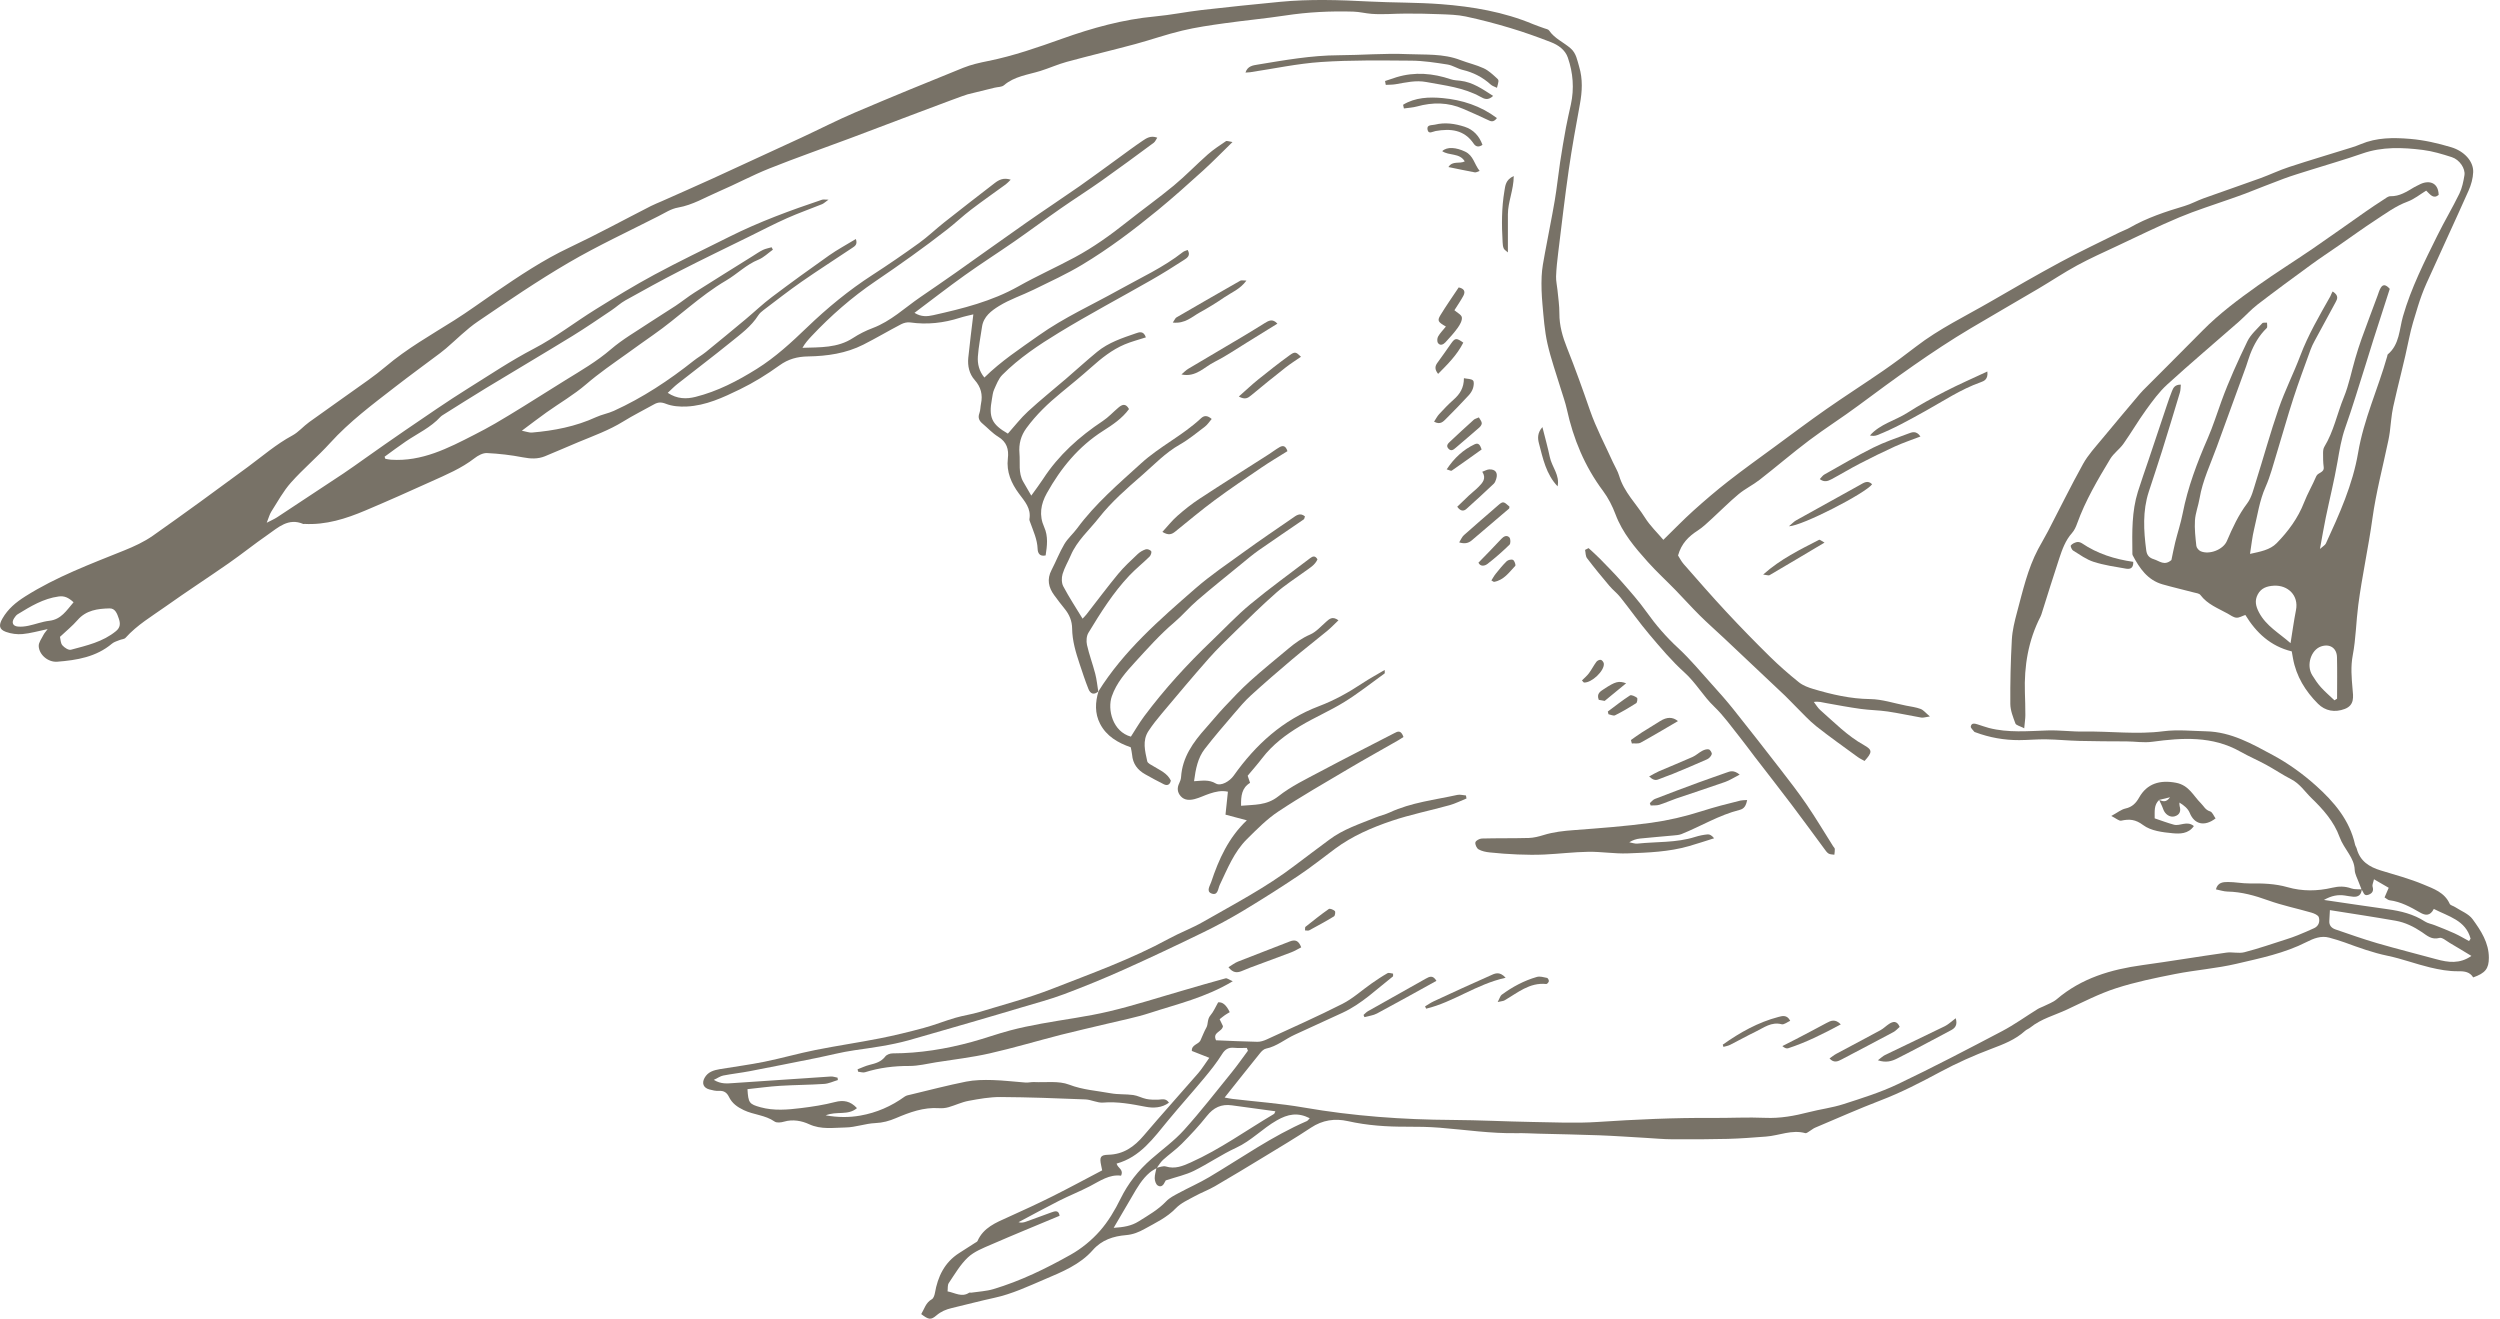<svg width="182" height="96" viewBox="0 0 182 96" fill="none" xmlns="http://www.w3.org/2000/svg">
<g clip-path="url(#clip0_10531_14567)">
<path d="M83.423 24.559C82.861 24.742 82.354 24.871 81.879 25.071C80.957 25.46 80.185 26.079 79.442 26.742C78.723 27.383 77.978 27.993 77.233 28.603C76.302 29.365 75.439 30.189 74.725 31.164C74.319 31.717 74.158 32.32 74.217 33.003C74.278 33.696 74.117 34.416 74.49 35.068C74.665 35.376 74.845 35.681 75.077 36.081C75.415 35.606 75.692 35.248 75.937 34.869C77.067 33.129 78.573 31.785 80.288 30.645C80.698 30.373 81.037 29.998 81.415 29.678C81.679 29.454 81.945 29.328 82.192 29.779C81.693 30.465 80.996 30.927 80.305 31.367C78.516 32.505 77.23 34.079 76.21 35.904C75.766 36.7 75.629 37.51 76.017 38.373C76.318 39.043 76.23 39.734 76.122 40.435C75.676 40.535 75.549 40.245 75.539 39.963C75.515 39.264 75.22 38.653 74.995 38.017C74.969 37.944 74.93 37.86 74.942 37.789C75.076 37.006 74.597 36.499 74.177 35.931C73.626 35.187 73.256 34.35 73.372 33.378C73.452 32.709 73.295 32.173 72.664 31.791C72.246 31.536 71.905 31.155 71.525 30.837C71.28 30.632 71.178 30.409 71.3 30.08C71.38 29.865 71.369 29.619 71.417 29.389C71.553 28.735 71.414 28.178 70.957 27.664C70.56 27.217 70.433 26.639 70.491 26.048C70.594 25.014 70.729 23.984 70.859 22.885C70.568 22.959 70.22 23.027 69.884 23.135C68.698 23.515 67.494 23.65 66.254 23.473C66.046 23.443 65.794 23.505 65.604 23.604C64.68 24.086 63.783 24.618 62.854 25.089C61.594 25.727 60.22 25.925 58.832 25.948C58.046 25.961 57.389 26.135 56.736 26.607C55.833 27.259 54.873 27.854 53.873 28.34C52.646 28.936 51.39 29.528 49.991 29.595C49.486 29.619 48.939 29.577 48.478 29.396C48.13 29.26 47.899 29.276 47.614 29.436C46.864 29.854 46.092 30.238 45.363 30.69C44.338 31.322 43.216 31.727 42.113 32.183C41.297 32.521 40.491 32.883 39.673 33.215C39.152 33.428 38.625 33.402 38.066 33.294C37.206 33.127 36.326 33.026 35.45 32.983C35.152 32.969 34.798 33.162 34.546 33.358C33.587 34.102 32.481 34.561 31.394 35.053C29.803 35.775 28.206 36.485 26.597 37.165C25.182 37.763 23.729 38.227 22.159 38.141C22.133 38.139 22.102 38.155 22.081 38.147C20.993 37.678 20.254 38.4 19.482 38.936C18.521 39.601 17.609 40.335 16.651 41.003C15.135 42.061 13.584 43.067 12.078 44.138C11.065 44.858 9.981 45.494 9.136 46.436C9.047 46.534 8.854 46.535 8.714 46.593C8.524 46.672 8.308 46.727 8.156 46.855C7 47.83 5.597 48.061 4.165 48.173C3.509 48.224 2.848 47.673 2.819 47.039C2.806 46.767 3.038 46.479 3.172 46.206C3.227 46.096 3.317 46.004 3.469 45.799C2.778 45.942 2.214 46.109 1.64 46.16C1.243 46.196 0.808 46.138 0.433 46.002C-0.075 45.818 -0.103 45.516 0.178 45.027C0.58 44.327 1.157 43.848 1.836 43.419C4.099 41.988 6.587 41.062 9.049 40.069C9.77 39.778 10.495 39.445 11.127 39.001C13.454 37.363 15.753 35.684 18.043 33.993C19.108 33.207 20.108 32.338 21.285 31.703C21.736 31.459 22.084 31.035 22.507 30.731C23.925 29.709 25.358 28.708 26.779 27.69C27.223 27.371 27.661 27.04 28.078 26.686C29.619 25.379 31.371 24.389 33.071 23.318C34.085 22.68 35.051 21.966 36.042 21.29C37.787 20.099 39.536 18.924 41.461 18.016C43.465 17.07 45.413 16.007 47.388 14.999C47.643 14.869 47.912 14.767 48.175 14.65C49.413 14.098 50.654 13.556 51.887 12.993C54.045 12.007 56.2 11.012 58.353 10.014C59.656 9.409 60.935 8.749 62.255 8.187C64.867 7.073 67.495 5.996 70.128 4.934C70.704 4.702 71.326 4.564 71.938 4.441C73.788 4.068 75.56 3.447 77.33 2.816C79.524 2.034 81.753 1.412 84.087 1.197C85.228 1.092 86.356 0.859 87.496 0.728C89.389 0.51 91.285 0.317 93.181 0.134C95.343 -0.075 97.506 -0.005 99.672 0.109C101.418 0.201 103.171 0.17 104.913 0.304C107.208 0.481 109.473 0.864 111.619 1.764C111.882 1.875 112.156 1.959 112.424 2.06C112.546 2.106 112.714 2.129 112.775 2.22C113.176 2.815 113.844 3.078 114.355 3.533C114.755 3.888 114.825 4.398 114.965 4.864C115.232 5.759 115.185 6.665 115.018 7.578C114.726 9.167 114.436 10.756 114.206 12.354C113.917 14.366 113.685 16.387 113.436 18.405C113.366 18.975 113.303 19.547 113.282 20.119C113.27 20.449 113.353 20.781 113.384 21.113C113.438 21.681 113.528 22.25 113.523 22.819C113.517 23.701 113.762 24.534 114.077 25.321C114.676 26.822 115.219 28.338 115.747 29.865C116.197 31.164 116.853 32.391 117.421 33.65C117.57 33.979 117.772 34.292 117.873 34.635C118.224 35.825 119.121 36.674 119.754 37.686C120.126 38.279 120.65 38.776 121.092 39.3C121.854 38.557 122.538 37.846 123.269 37.187C124.1 36.439 124.951 35.711 125.832 35.023C126.939 34.159 128.083 33.342 129.214 32.511C130.456 31.599 131.687 30.673 132.949 29.791C134.316 28.836 135.722 27.937 137.095 26.99C137.909 26.428 138.704 25.835 139.488 25.231C141.172 23.932 143.086 23.017 144.913 21.958C146.605 20.977 148.299 19.998 150.02 19.07C151.416 18.317 152.852 17.64 154.273 16.933C154.529 16.805 154.805 16.713 155.053 16.571C156.307 15.852 157.665 15.404 159.041 14.994C159.513 14.853 159.951 14.607 160.416 14.439C161.787 13.946 163.166 13.477 164.536 12.98C165.247 12.722 165.933 12.391 166.65 12.156C168.159 11.662 169.683 11.21 171.199 10.737C171.423 10.668 171.644 10.587 171.861 10.496C173.027 10.005 174.236 10.008 175.471 10.112C176.494 10.199 177.478 10.427 178.453 10.72C179.387 11.002 180.076 11.736 180.048 12.528C180.032 12.982 179.899 13.458 179.713 13.876C178.708 16.135 177.661 18.376 176.647 20.631C176.402 21.175 176.198 21.741 176.021 22.311C175.781 23.081 175.539 23.856 175.379 24.645C175.042 26.315 174.588 27.957 174.224 29.62C174.092 30.224 174.059 30.85 173.976 31.464C173.948 31.669 173.912 31.872 173.87 32.074C173.477 33.962 172.977 35.835 172.713 37.742C172.422 39.854 171.958 41.934 171.682 44.045C171.523 45.259 171.51 46.495 171.282 47.693C171.122 48.533 171.194 49.33 171.266 50.153C171.315 50.708 171.427 51.332 170.702 51.61C169.972 51.889 169.275 51.759 168.75 51.234C167.834 50.32 167.164 49.236 166.93 47.93C166.898 47.751 166.866 47.573 166.839 47.421C165.296 47.045 164.254 46.065 163.461 44.769C163.215 44.85 163.001 44.988 162.802 44.968C162.586 44.946 162.381 44.785 162.178 44.672C161.475 44.282 160.702 43.998 160.19 43.315C160.103 43.198 159.876 43.175 159.708 43.131C158.952 42.931 158.189 42.756 157.437 42.542C156.339 42.229 155.757 41.367 155.262 40.428C155.229 40.366 155.238 40.28 155.237 40.204C155.219 38.721 155.189 37.234 155.639 35.796C155.88 35.026 156.152 34.266 156.409 33.502C156.856 32.17 157.3 30.837 157.748 29.505C157.864 29.16 157.982 28.816 158.117 28.478C158.213 28.238 158.327 27.997 158.763 28C158.742 28.203 158.751 28.395 158.699 28.568C158.272 29.992 157.841 31.413 157.397 32.831C157.086 33.825 156.751 34.811 156.43 35.801C155.974 37.203 156.058 38.627 156.246 40.059C156.293 40.418 156.454 40.606 156.803 40.714C157.204 40.836 157.565 41.217 158.079 40.77C158.161 40.386 158.246 39.927 158.357 39.474C158.53 38.776 158.76 38.09 158.897 37.386C159.268 35.479 159.953 33.673 160.723 31.908C161.11 31.019 161.393 30.107 161.722 29.205C162.262 27.72 162.921 26.274 163.608 24.85C163.848 24.351 164.311 23.956 164.693 23.532C164.751 23.467 164.919 23.5 165.038 23.488C165.034 23.623 165.087 23.817 165.017 23.884C164.458 24.422 164.091 25.076 163.813 25.786C163.7 26.074 163.624 26.375 163.518 26.666C162.807 28.624 162.091 30.579 161.38 32.536C160.932 33.774 160.351 34.967 160.129 36.282C160.039 36.818 159.829 37.342 159.793 37.879C159.753 38.494 159.827 39.119 159.893 39.736C159.908 39.88 160.066 40.068 160.205 40.129C160.841 40.408 161.848 40.012 162.116 39.388C162.528 38.429 162.956 37.492 163.597 36.644C163.922 36.212 164.054 35.622 164.223 35.089C164.788 33.302 165.282 31.492 165.895 29.722C166.346 28.42 166.976 27.18 167.464 25.888C168.039 24.368 168.855 22.977 169.648 21.572C169.713 21.456 169.743 21.32 169.821 21.219C170.29 21.524 170.153 21.774 170.032 22C169.527 22.943 169.011 23.878 168.503 24.82C168.392 25.026 168.287 25.237 168.208 25.457C167.784 26.632 167.345 27.802 166.96 28.989C166.528 30.32 166.154 31.67 165.743 33.008C165.49 33.83 165.278 34.674 164.931 35.455C164.49 36.446 164.348 37.503 164.097 38.535C163.963 39.082 163.91 39.649 163.801 40.324C164.543 40.158 165.253 40.043 165.747 39.537C166.584 38.679 167.294 37.72 167.737 36.578C167.991 35.926 168.35 35.316 168.624 34.67C168.746 34.384 169.224 34.423 169.164 33.992C169.119 33.66 169.118 33.32 169.119 32.983C169.119 32.831 169.134 32.656 169.209 32.532C169.893 31.412 170.141 30.119 170.631 28.922C171.002 28.016 171.188 27.035 171.465 26.09C171.605 25.616 171.751 25.143 171.918 24.678C172.299 23.625 172.694 22.577 173.085 21.527C173.157 21.332 173.213 21.124 173.32 20.948C173.483 20.681 173.69 20.708 173.975 21.029C173.589 22.227 173.182 23.483 172.779 24.742C172.582 25.36 172.397 25.985 172.2 26.604C171.718 28.114 171.267 29.635 170.737 31.129C170.446 31.949 170.315 32.784 170.167 33.632C169.931 34.99 169.596 36.33 169.316 37.681C169.169 38.389 169.051 39.103 168.893 39.963C169.116 39.762 169.269 39.687 169.324 39.566C170.305 37.435 171.278 35.28 171.67 32.962C172.083 30.52 173.124 28.294 173.788 25.943C173.803 25.893 173.801 25.824 173.834 25.796C174.694 25.073 174.665 23.971 174.936 23.029C175.533 20.955 176.497 19.054 177.444 17.139C177.951 16.113 178.541 15.127 179.042 14.098C179.241 13.688 179.337 13.214 179.411 12.758C179.491 12.27 179.054 11.622 178.495 11.442C177.804 11.22 177.097 11.005 176.381 10.915C174.904 10.73 173.428 10.67 171.977 11.177C170.702 11.623 169.401 11.992 168.113 12.4C167.497 12.595 166.876 12.779 166.271 13.003C165.332 13.349 164.405 13.728 163.471 14.088C163.107 14.227 162.737 14.351 162.37 14.483C161.128 14.925 159.864 15.315 158.65 15.825C157.121 16.466 155.632 17.201 154.13 17.905C153.151 18.364 152.161 18.806 151.212 19.322C150.251 19.844 149.339 20.456 148.396 21.013C146.756 21.981 145.105 22.928 143.468 23.901C140.615 25.597 137.942 27.556 135.28 29.531C134.109 30.401 132.871 31.181 131.705 32.059C130.479 32.983 129.313 33.986 128.101 34.929C127.614 35.309 127.042 35.583 126.568 35.977C125.889 36.541 125.269 37.176 124.616 37.77C124.287 38.069 123.965 38.386 123.594 38.624C122.936 39.048 122.408 39.559 122.162 40.437C122.265 40.598 122.389 40.857 122.572 41.065C123.602 42.239 124.627 43.417 125.691 44.559C126.72 45.665 127.776 46.747 128.853 47.806C129.521 48.463 130.23 49.083 130.96 49.669C131.255 49.905 131.647 50.051 132.016 50.161C133.363 50.561 134.716 50.875 136.146 50.893C137.018 50.904 137.887 51.198 138.756 51.369C139.114 51.44 139.483 51.484 139.82 51.611C140.028 51.688 140.186 51.898 140.496 52.158C140.157 52.206 140.008 52.264 139.874 52.241C139.054 52.1 138.24 51.917 137.418 51.796C136.776 51.701 136.12 51.7 135.476 51.611C134.627 51.494 133.783 51.337 132.939 51.184C132.665 51.135 132.398 51.047 132.047 51.102C132.202 51.3 132.33 51.529 132.516 51.693C133.533 52.587 134.481 53.565 135.683 54.236C136.323 54.594 136.317 54.757 135.74 55.398C135.581 55.307 135.397 55.225 135.238 55.108C134.228 54.37 133.205 53.648 132.225 52.872C131.702 52.458 131.253 51.95 130.775 51.481C130.496 51.208 130.233 50.916 129.95 50.647C128.474 49.249 126.994 47.855 125.514 46.461C124.927 45.909 124.319 45.377 123.747 44.809C123.141 44.207 122.571 43.569 121.975 42.956C121.309 42.271 120.601 41.624 119.964 40.913C119.028 39.867 118.117 38.8 117.61 37.447C117.385 36.845 117.081 36.249 116.698 35.735C115.364 33.95 114.539 31.954 114.066 29.792C113.955 29.286 113.773 28.796 113.623 28.298C113.293 27.202 112.902 26.121 112.653 25.008C112.443 24.072 112.377 23.101 112.29 22.142C112.23 21.467 112.202 20.784 112.232 20.109C112.256 19.543 112.37 18.979 112.472 18.419C112.703 17.143 112.969 15.873 113.186 14.596C113.343 13.673 113.436 12.74 113.576 11.813C113.704 10.964 113.849 10.117 114.004 9.272C114.107 8.709 114.243 8.153 114.362 7.594C114.61 6.441 114.521 5.302 114.14 4.197C113.942 3.622 113.443 3.278 112.904 3.068C111.933 2.691 110.95 2.34 109.952 2.04C108.881 1.718 107.796 1.433 106.703 1.2C106.099 1.071 105.467 1.06 104.846 1.034C104.012 0.998 103.177 0.989 102.342 0.989C101.515 0.989 100.683 1.07 99.86 1.009C99.417 0.977 98.982 0.86 98.519 0.846C96.856 0.796 95.209 0.879 93.563 1.129C92.095 1.351 90.614 1.487 89.144 1.694C88.113 1.838 87.078 1.987 86.067 2.228C84.913 2.502 83.789 2.901 82.643 3.21C80.985 3.655 79.315 4.053 77.659 4.503C77.007 4.681 76.384 4.964 75.739 5.165C74.828 5.448 73.855 5.549 73.084 6.209C72.925 6.344 72.637 6.328 72.41 6.384C71.752 6.545 71.094 6.702 70.437 6.869C70.038 6.971 63.869 9.324 61.943 10.046C59.967 10.787 57.973 11.481 56.014 12.263C54.757 12.764 53.561 13.413 52.316 13.946C51.343 14.363 50.432 14.925 49.355 15.112C48.857 15.198 48.393 15.504 47.929 15.74C45.747 16.853 43.517 17.885 41.404 19.119C39.137 20.442 36.963 21.928 34.789 23.404C33.956 23.97 33.238 24.708 32.467 25.366C32.328 25.484 32.186 25.6 32.039 25.709C30.939 26.535 29.825 27.345 28.738 28.189C27.101 29.458 25.441 30.697 24.036 32.245C23.128 33.245 22.082 34.122 21.183 35.13C20.622 35.759 20.211 36.525 19.753 37.242C19.624 37.443 19.565 37.69 19.418 38.055C19.763 37.876 19.977 37.787 20.166 37.663C21.779 36.604 23.39 35.541 24.996 34.472C25.517 34.126 26.021 33.757 26.533 33.398C27.514 32.711 28.488 32.012 29.48 31.339C31.013 30.298 32.534 29.236 34.106 28.256C35.676 27.277 37.211 26.245 38.862 25.385C40.428 24.569 41.842 23.465 43.349 22.529C44.763 21.651 46.184 20.78 47.649 19.991C49.439 19.026 51.276 18.148 53.094 17.237C55.268 16.147 57.544 15.313 59.843 14.54C59.932 14.51 60.039 14.536 60.316 14.536C60.066 14.714 59.965 14.817 59.843 14.866C58.997 15.208 58.133 15.51 57.3 15.881C56.372 16.294 55.469 16.765 54.558 17.214C52.874 18.043 51.182 18.857 49.513 19.712C48.17 20.399 46.85 21.129 45.533 21.863C45.171 22.064 44.862 22.359 44.516 22.59C43.57 23.223 42.632 23.872 41.663 24.466C39.575 25.746 37.467 26.99 35.374 28.259C34.327 28.894 33.295 29.554 32.257 30.203C32.191 30.245 32.121 30.287 32.069 30.344C31.357 31.122 30.401 31.556 29.547 32.134C29.02 32.491 28.513 32.876 27.997 33.249C28.015 33.3 28.034 33.35 28.052 33.401C28.189 33.423 28.324 33.458 28.462 33.467C30.712 33.617 32.622 32.63 34.533 31.649C35.044 31.388 35.552 31.119 36.047 30.831C36.745 30.425 37.434 30.003 38.121 29.578C39.14 28.947 40.15 28.301 41.171 27.671C42.301 26.973 43.446 26.313 44.467 25.434C45.33 24.692 46.338 24.117 47.291 23.48C47.913 23.064 48.557 22.68 49.181 22.265C49.65 21.953 50.09 21.596 50.566 21.294C51.972 20.399 53.39 19.522 54.804 18.638C55.048 18.486 55.285 18.318 55.542 18.194C55.737 18.1 55.962 18.064 56.173 18.001C56.204 18.06 56.235 18.119 56.266 18.177C55.917 18.425 55.6 18.748 55.214 18.904C54.328 19.262 53.669 19.947 52.865 20.419C50.948 21.543 49.369 23.12 47.555 24.382C46.913 24.828 46.281 25.289 45.645 25.743C44.633 26.466 43.611 27.166 42.662 27.983C41.776 28.744 40.748 29.339 39.791 30.019C39.224 30.422 38.672 30.848 37.99 31.356C38.335 31.422 38.532 31.506 38.719 31.491C40.333 31.353 41.906 31.053 43.392 30.369C43.807 30.177 44.273 30.1 44.689 29.91C46.79 28.954 48.699 27.691 50.503 26.259C50.788 26.032 51.111 25.851 51.393 25.621C52.363 24.834 53.325 24.039 54.284 23.239C54.923 22.706 55.526 22.127 56.189 21.628C57.56 20.595 58.95 19.586 60.354 18.597C60.962 18.169 61.623 17.817 62.306 17.401C62.451 17.808 62.223 17.927 62.042 18.048C60.81 18.873 59.56 19.673 58.342 20.519C57.404 21.172 56.504 21.88 55.591 22.57C55.447 22.679 55.299 22.804 55.203 22.955C54.69 23.768 53.921 24.322 53.197 24.91C51.922 25.944 50.611 26.933 49.322 27.949C49.085 28.135 48.875 28.356 48.611 28.599C49.297 29.052 49.966 29.06 50.629 28.894C52.239 28.489 53.691 27.734 55.094 26.856C56.454 26.004 57.615 24.929 58.763 23.826C60.23 22.415 61.796 21.128 63.509 20.02C64.664 19.273 65.799 18.493 66.914 17.688C67.544 17.235 68.107 16.689 68.717 16.207C69.941 15.239 71.174 14.283 72.41 13.331C72.719 13.093 73.058 12.911 73.58 13.081C73.419 13.235 73.33 13.34 73.222 13.419C72.383 14.033 71.528 14.626 70.703 15.257C70.104 15.713 69.556 16.235 68.962 16.699C67.258 18.03 65.496 19.278 63.705 20.493C62.02 21.637 60.486 22.98 59.085 24.466C58.845 24.721 58.611 24.982 58.418 25.321C59.7 25.277 60.967 25.345 62.096 24.608C62.543 24.316 63.032 24.07 63.532 23.883C64.853 23.385 65.859 22.416 66.992 21.637C67.852 21.047 68.712 20.46 69.564 19.859C71.285 18.644 72.996 17.413 74.722 16.205C76.003 15.309 77.31 14.447 78.593 13.553C79.512 12.911 80.41 12.241 81.319 11.584C81.933 11.139 82.538 10.683 83.166 10.259C83.458 10.062 83.773 9.841 84.249 10.024C84.149 10.172 84.097 10.316 83.994 10.392C82.736 11.319 81.482 12.249 80.206 13.15C79.228 13.842 78.214 14.483 77.231 15.168C76.097 15.957 74.988 16.783 73.854 17.572C72.655 18.405 71.422 19.19 70.234 20.039C69.014 20.91 67.83 21.833 66.574 22.775C67.076 23.087 67.518 23.039 67.94 22.945C70.08 22.465 72.199 21.94 74.14 20.847C75.478 20.092 76.887 19.464 78.24 18.735C79.597 18.006 80.847 17.11 82.054 16.15C83.176 15.257 84.347 14.425 85.45 13.511C86.311 12.798 87.088 11.984 87.927 11.244C88.334 10.886 88.794 10.584 89.246 10.279C89.316 10.231 89.468 10.303 89.725 10.341C88.95 11.096 88.287 11.781 87.583 12.419C86.504 13.396 85.418 14.37 84.294 15.294C82.543 16.732 80.732 18.1 78.79 19.267C77.657 19.949 76.445 20.502 75.255 21.086C74.417 21.498 73.51 21.792 72.722 22.281C72.183 22.616 71.6 23.039 71.492 23.785C71.387 24.505 71.243 25.221 71.19 25.944C71.15 26.49 71.283 27.027 71.663 27.485C72.878 26.288 74.267 25.381 75.622 24.419C77.464 23.112 79.514 22.193 81.469 21.099C83.04 20.221 84.687 19.473 86.115 18.351C86.207 18.278 86.335 18.252 86.462 18.198C86.706 18.606 86.409 18.785 86.198 18.922C85.415 19.431 84.621 19.926 83.81 20.389C81.572 21.669 79.29 22.876 77.09 24.218C75.629 25.109 74.188 26.066 72.969 27.291C72.69 27.57 72.54 27.989 72.37 28.363C72.275 28.571 72.256 28.817 72.213 29.047C71.961 30.398 72.202 30.894 73.374 31.568C73.868 31.017 74.309 30.437 74.838 29.952C75.74 29.121 76.699 28.352 77.63 27.553C78.38 26.908 79.11 26.239 79.875 25.611C80.697 24.936 81.698 24.608 82.686 24.268C82.92 24.186 83.249 24.055 83.42 24.558L83.423 24.559ZM166.752 46.82C166.887 45.984 166.994 45.194 167.148 44.413C167.36 43.337 166.547 42.581 165.535 42.639C165.039 42.668 164.611 42.806 164.365 43.273C164.127 43.726 164.214 44.127 164.458 44.59C164.98 45.577 165.921 46.086 166.751 46.821L166.752 46.82ZM4.367 46.362C4.412 46.546 4.407 46.818 4.538 46.975C4.683 47.147 4.991 47.348 5.164 47.301C6.312 46.991 7.489 46.733 8.446 45.943C8.768 45.677 8.768 45.383 8.65 45.036C8.53 44.685 8.396 44.28 7.973 44.291C7.116 44.312 6.274 44.417 5.645 45.141C5.273 45.57 4.823 45.931 4.367 46.362ZM169.949 50.983C170.012 50.944 170.076 50.905 170.139 50.865C170.139 49.859 170.157 48.852 170.133 47.846C170.117 47.172 169.606 46.845 168.975 47.06C168.234 47.312 167.882 48.434 168.332 49.157C168.522 49.463 168.725 49.769 168.966 50.036C169.27 50.373 169.619 50.669 169.949 50.983ZM5.356 43.846C4.976 43.492 4.673 43.369 4.274 43.423C3.153 43.575 2.221 44.145 1.287 44.717C1.181 44.782 1.099 44.898 1.029 45.005C0.826 45.316 0.93 45.577 1.297 45.613C1.552 45.639 1.821 45.607 2.073 45.554C2.581 45.447 3.076 45.252 3.588 45.194C4.457 45.095 4.834 44.449 5.356 43.845V43.846Z" fill="#787267"/>
<path d="M171.922 64.754C171.857 64.588 171.787 64.424 171.727 64.257C171.616 63.947 171.433 63.638 171.422 63.324C171.406 62.876 171.227 62.527 171.008 62.168C170.765 61.77 170.482 61.38 170.326 60.948C169.914 59.802 169.118 58.917 168.285 58.111C167.806 57.649 167.432 57.054 166.802 56.732C166.175 56.411 165.59 56.011 164.971 55.674C164.355 55.338 163.706 55.063 163.096 54.718C161.064 53.565 158.872 53.706 156.699 53.999C156.043 54.088 155.441 53.976 154.815 53.974C153.667 53.971 152.518 53.966 151.371 53.938C150.563 53.918 149.756 53.836 148.948 53.823C148.3 53.812 147.652 53.879 147.003 53.881C145.904 53.885 144.837 53.695 143.805 53.309C143.781 53.299 143.748 53.296 143.734 53.278C143.639 53.148 143.452 52.997 143.473 52.887C143.528 52.598 143.776 52.676 143.978 52.738C144.251 52.82 144.518 52.926 144.793 52.996C146.201 53.359 147.628 53.223 149.056 53.176C149.939 53.147 150.827 53.273 151.71 53.257C153.636 53.225 155.557 53.487 157.492 53.235C158.513 53.102 159.567 53.215 160.607 53.239C162.424 53.279 163.966 54.161 165.491 54.986C166.601 55.586 167.655 56.346 168.596 57.19C169.902 58.36 171.051 59.693 171.45 61.493C171.473 61.594 171.544 61.683 171.57 61.782C171.812 62.695 172.482 63.116 173.329 63.372C174.376 63.687 175.438 63.977 176.443 64.397C177.161 64.698 177.965 64.966 178.335 65.793C178.386 65.909 178.598 65.947 178.728 66.033C179.164 66.319 179.718 66.522 180.005 66.918C180.608 67.746 181.191 68.63 181.189 69.728C181.188 70.523 180.925 70.847 180.049 71.155C179.807 70.763 179.442 70.699 178.957 70.707C178.272 70.717 177.571 70.588 176.898 70.427C175.861 70.179 174.855 69.795 173.812 69.58C172.732 69.356 171.711 68.982 170.684 68.606C170.32 68.473 169.944 68.366 169.57 68.261C168.972 68.095 168.415 68.327 167.923 68.577C166.307 69.4 164.549 69.757 162.816 70.163C161.352 70.506 159.834 70.616 158.355 70.907C156.904 71.193 155.446 71.492 154.043 71.946C152.814 72.345 151.649 72.948 150.472 73.497C149.579 73.914 148.601 74.164 147.813 74.799C147.693 74.897 147.533 74.948 147.42 75.051C146.709 75.695 145.848 76.023 144.962 76.358C143.698 76.835 142.454 77.39 141.263 78.029C139.841 78.793 138.417 79.531 136.904 80.11C135.299 80.726 133.726 81.426 132.141 82.095C132.002 82.153 131.884 82.261 131.751 82.338C131.646 82.399 131.516 82.517 131.429 82.493C130.441 82.219 129.522 82.671 128.57 82.742C127.639 82.812 126.706 82.887 125.773 82.911C124.426 82.945 123.078 82.948 121.73 82.939C121.083 82.935 120.435 82.873 119.787 82.836C118.668 82.773 117.549 82.692 116.43 82.65C114.952 82.594 113.473 82.57 111.994 82.531C111.473 82.518 110.951 82.485 110.43 82.495C108.547 82.53 106.688 82.247 104.818 82.098C104.012 82.033 103.201 82.021 102.393 82.024C100.955 82.03 99.533 81.934 98.123 81.618C97.181 81.407 96.281 81.536 95.44 82.094C94.314 82.841 93.15 83.531 91.996 84.234C90.819 84.95 89.64 85.664 88.449 86.356C87.977 86.63 87.457 86.82 86.979 87.083C86.503 87.346 85.972 87.576 85.606 87.957C84.952 88.638 84.13 89.018 83.337 89.46C82.911 89.698 82.491 89.874 81.966 89.918C81.067 89.993 80.215 90.256 79.555 91.007C78.621 92.072 77.306 92.599 76.044 93.137C74.852 93.645 73.669 94.205 72.385 94.482C71.345 94.707 70.318 94.984 69.282 95.228C68.873 95.325 68.509 95.474 68.177 95.758C67.761 96.114 67.605 96.075 67.065 95.667C67.295 95.293 67.388 94.836 67.837 94.585C67.96 94.516 68.033 94.295 68.062 94.132C68.271 92.931 68.759 91.906 69.823 91.225C70.21 90.977 70.597 90.73 70.984 90.481C71.048 90.44 71.137 90.403 71.164 90.343C71.595 89.369 72.496 89.011 73.38 88.613C74.473 88.121 75.564 87.619 76.636 87.083C77.844 86.48 79.03 85.835 80.238 85.202C80.201 85.023 80.182 84.928 80.162 84.832C80.037 84.242 80.106 84.08 80.679 84.066C81.797 84.039 82.575 83.481 83.268 82.664C84.568 81.133 85.916 79.642 87.232 78.125C87.502 77.812 87.719 77.453 88.037 77.01C87.575 76.828 87.181 76.673 86.767 76.509C86.73 76.055 87.257 76.028 87.39 75.749C87.54 75.433 87.65 75.111 87.829 74.797C87.959 74.57 87.879 74.196 88.121 73.916C88.347 73.653 88.484 73.314 88.681 72.971C89.002 72.931 89.283 73.17 89.525 73.686C89.437 73.739 89.302 73.812 89.177 73.899C89.05 73.987 88.932 74.088 88.789 74.199C88.883 74.393 88.969 74.57 89.032 74.702C88.974 75.137 88.245 75.128 88.527 75.733C89.511 75.772 90.523 75.824 91.535 75.843C91.76 75.847 92.004 75.769 92.213 75.673C94.058 74.822 95.919 73.999 97.731 73.079C98.488 72.695 99.135 72.097 99.838 71.605C100.22 71.339 100.607 71.079 101.01 70.849C101.109 70.794 101.281 70.867 101.416 70.881C101.411 70.99 101.429 71.065 101.403 71.085C100.218 72.013 99.132 73.082 97.742 73.726C96.584 74.262 95.425 74.794 94.264 75.323C93.557 75.644 92.955 76.178 92.165 76.34C92.006 76.372 91.848 76.526 91.738 76.662C90.889 77.712 90.052 78.771 89.153 79.901C89.385 79.942 89.546 79.98 89.709 79.999C91.445 80.205 93.195 80.328 94.915 80.627C98.501 81.25 102.107 81.511 105.741 81.532C107.669 81.543 109.596 81.645 111.524 81.679C113.117 81.706 114.716 81.782 116.301 81.679C119.092 81.496 121.88 81.365 124.676 81.386C125.955 81.395 127.237 81.323 128.513 81.379C129.604 81.427 130.639 81.234 131.681 80.966C132.513 80.751 133.378 80.647 134.193 80.384C135.531 79.953 136.887 79.532 138.151 78.93C140.717 77.709 143.237 76.389 145.753 75.067C146.65 74.595 147.479 73.994 148.343 73.459C148.475 73.377 148.628 73.332 148.768 73.261C149.092 73.095 149.459 72.975 149.73 72.744C151.531 71.208 153.676 70.576 155.963 70.261C158.006 69.98 160.041 69.639 162.083 69.351C162.512 69.29 162.979 69.429 163.39 69.323C164.422 69.056 165.433 68.703 166.451 68.379C166.724 68.292 166.995 68.199 167.261 68.091C167.671 67.924 168.08 67.753 168.48 67.565C168.817 67.406 168.899 67.071 168.809 66.775C168.762 66.621 168.476 66.499 168.275 66.44C167.227 66.135 166.147 65.916 165.123 65.547C164.156 65.199 163.195 64.927 162.164 64.906C161.89 64.901 161.618 64.805 161.319 64.746C161.453 64.225 161.854 64.211 162.199 64.21C162.716 64.208 163.235 64.319 163.752 64.314C164.693 64.304 165.615 64.324 166.539 64.589C167.603 64.893 168.701 64.883 169.789 64.626C170.252 64.516 170.708 64.507 171.175 64.677C171.406 64.762 171.682 64.725 171.937 64.744C171.91 65.128 171.7 65.311 171.321 65.282C171.114 65.266 170.909 65.223 170.702 65.193C170.209 65.122 169.747 65.195 169.183 65.516C170.823 65.755 172.315 65.983 173.811 66.189C174.776 66.321 175.702 66.544 176.534 67.085C176.745 67.222 177.017 67.262 177.256 67.358C177.735 67.549 178.218 67.733 178.686 67.948C179.049 68.114 179.394 68.321 179.746 68.51C179.784 68.452 179.821 68.395 179.859 68.337C179.504 66.997 178.262 66.723 177.182 66.17C176.915 66.695 176.575 66.66 176.179 66.431C175.483 66.028 174.778 65.643 173.957 65.538C173.842 65.523 173.739 65.416 173.596 65.332C173.702 65.086 173.797 64.866 173.898 64.632C173.54 64.424 173.217 64.237 172.825 64.009C172.772 64.262 172.685 64.422 172.722 64.541C172.827 64.871 172.688 65.048 172.409 65.143C172.069 65.26 172.066 64.912 171.921 64.759L171.922 64.754ZM84.21 85.03C84.042 85.137 83.859 85.228 83.708 85.356C83.144 85.832 82.783 86.463 82.419 87.092C81.992 87.831 81.557 88.565 81.075 89.387C81.794 89.342 82.366 89.249 82.891 88.918C83.595 88.475 84.317 88.07 84.902 87.453C85.145 87.196 85.49 87.026 85.808 86.854C86.542 86.458 87.31 86.121 88.026 85.696C90.376 84.3 92.613 82.709 95.137 81.616C95.214 81.582 95.264 81.491 95.349 81.406C94.465 80.96 93.756 81.106 92.956 81.561C91.912 82.154 91.095 83.05 89.99 83.558C88.932 84.045 87.961 84.72 86.915 85.238C86.325 85.53 85.66 85.671 84.878 85.93C84.924 85.864 84.851 85.942 84.811 86.034C84.703 86.278 84.529 86.468 84.277 86.3C84.145 86.211 84.067 85.958 84.063 85.777C84.059 85.524 84.147 85.269 84.195 85.014C84.423 84.978 84.677 84.859 84.876 84.92C85.54 85.124 86.104 84.887 86.68 84.629C88.829 83.665 90.733 82.284 92.749 81.094C92.784 81.073 92.794 81.01 92.847 80.901C91.779 80.755 90.731 80.618 89.685 80.469C88.913 80.359 88.344 80.63 87.856 81.248C87.295 81.959 86.67 82.623 86.032 83.268C85.612 83.693 85.112 84.036 84.669 84.439C84.487 84.604 84.361 84.83 84.208 85.029L84.21 85.03ZM90.849 76.495C90.824 76.426 90.799 76.356 90.772 76.287C90.468 76.287 90.161 76.311 89.859 76.281C89.452 76.242 89.201 76.366 88.969 76.737C88.588 77.349 88.134 77.919 87.672 78.475C86.809 79.514 85.905 80.518 85.045 81.559C83.979 82.849 83.007 84.239 81.288 84.709C81.372 85.049 81.821 85.125 81.613 85.59C80.769 85.477 80.086 85.97 79.353 86.352C78.616 86.735 77.84 87.042 77.099 87.417C76.106 87.919 75.13 88.454 74.147 88.976C74.353 89.035 74.523 88.999 74.685 88.941C75.298 88.721 75.91 88.497 76.52 88.27C76.809 88.162 77.077 88.081 77.139 88.509C75.46 89.212 73.798 89.89 72.152 90.606C71.561 90.862 70.919 91.112 70.464 91.539C69.907 92.063 69.506 92.76 69.072 93.405C68.971 93.555 69.01 93.799 68.982 94.012C69.535 94.119 70.02 94.465 70.554 94.109C70.59 94.085 70.658 94.113 70.708 94.106C71.245 94.025 71.799 94.003 72.314 93.849C74.299 93.256 76.156 92.348 77.951 91.338C78.734 90.898 79.468 90.295 80.062 89.624C80.676 88.931 81.167 88.099 81.578 87.263C82.128 86.144 82.871 85.208 83.796 84.396C84.6 83.691 85.483 83.057 86.194 82.268C87.415 80.914 88.534 79.468 89.683 78.051C90.091 77.548 90.46 77.013 90.848 76.494L90.849 76.495ZM169.617 66.256C169.601 66.557 169.594 66.79 169.575 67.021C169.544 67.369 169.739 67.567 170.032 67.666C171.042 68.011 172.048 68.37 173.072 68.668C174.497 69.082 175.937 69.441 177.369 69.833C178.227 70.068 179.067 70.187 179.919 69.591C179.352 69.25 178.849 68.94 178.339 68.643C178.094 68.501 177.792 68.224 177.593 68.28C177.034 68.438 176.698 68.119 176.321 67.863C175.731 67.463 175.096 67.152 174.398 67.029C172.836 66.755 171.267 66.52 169.617 66.257L169.617 66.256Z" fill="#787267"/>
<path d="M51.969 78.617C52.496 78.937 52.941 78.877 53.374 78.849C55.743 78.692 58.111 78.524 60.48 78.37C60.643 78.359 60.809 78.424 60.974 78.454C60.982 78.512 60.989 78.57 60.997 78.628C60.664 78.725 60.337 78.887 59.999 78.909C58.934 78.981 57.865 78.981 56.801 79.047C56.001 79.097 55.206 79.208 54.416 79.291C54.476 80.289 54.542 80.381 55.365 80.608C56.344 80.877 57.338 80.789 58.321 80.668C59.15 80.566 59.981 80.438 60.788 80.229C61.414 80.067 61.908 80.156 62.387 80.671C61.743 81.231 60.896 80.87 60.108 81.199C61.014 81.353 61.812 81.358 62.623 81.216C63.816 81.006 64.888 80.537 65.867 79.829C65.986 79.743 66.155 79.721 66.305 79.684C67.644 79.364 68.977 79.013 70.327 78.743C70.954 78.618 71.614 78.611 72.257 78.628C73.061 78.649 73.862 78.754 74.665 78.81C74.87 78.824 75.078 78.765 75.284 78.775C76.139 78.814 77.071 78.67 77.832 78.962C78.831 79.346 79.852 79.404 80.863 79.591C81.397 79.689 81.957 79.643 82.498 79.717C82.823 79.761 83.129 79.938 83.454 80.005C83.725 80.062 84.01 80.06 84.289 80.058C84.565 80.055 84.865 79.913 85.1 80.277C84.577 80.655 83.975 80.683 83.407 80.574C82.38 80.378 81.368 80.182 80.308 80.268C79.886 80.302 79.447 80.054 79.011 80.037C76.954 79.955 74.896 79.876 72.837 79.864C72.062 79.86 71.278 79.999 70.511 80.142C70.011 80.235 69.538 80.467 69.045 80.607C68.827 80.668 68.587 80.691 68.361 80.675C67.238 80.597 66.225 80.974 65.222 81.4C64.74 81.606 64.261 81.739 63.719 81.761C62.996 81.792 62.281 82.069 61.56 82.08C60.677 82.093 59.787 82.251 58.9 81.841C58.369 81.596 57.715 81.467 57.075 81.657C56.861 81.72 56.547 81.758 56.39 81.648C55.71 81.172 54.871 81.163 54.147 80.817C53.674 80.591 53.299 80.324 53.074 79.864C52.919 79.545 52.708 79.393 52.338 79.416C52.109 79.431 51.869 79.373 51.643 79.312C51.209 79.196 51.076 78.865 51.291 78.472C51.53 78.035 51.956 77.909 52.403 77.834C53.481 77.653 54.568 77.514 55.639 77.297C56.887 77.043 58.115 76.69 59.365 76.44C60.922 76.129 62.497 75.9 64.055 75.592C65.127 75.381 66.192 75.119 67.248 74.834C68.026 74.624 68.779 74.321 69.554 74.095C70.129 73.927 70.729 73.848 71.302 73.673C73.07 73.133 74.868 72.662 76.586 71.99C79.451 70.869 82.356 69.83 85.071 68.35C85.895 67.9 86.785 67.572 87.598 67.105C89.86 65.807 92.182 64.602 94.263 63.008C95.093 62.373 95.937 61.759 96.771 61.13C97.789 60.364 98.99 59.982 100.148 59.513C100.486 59.376 100.849 59.296 101.178 59.143C102.739 58.419 104.439 58.235 106.092 57.87C106.289 57.826 106.511 57.894 106.721 57.91C106.734 57.983 106.747 58.056 106.761 58.129C106.351 58.294 105.952 58.5 105.528 58.618C104.126 59.008 102.69 59.295 101.313 59.759C99.859 60.25 98.44 60.864 97.189 61.791C96.311 62.443 95.455 63.128 94.547 63.735C93.229 64.618 91.888 65.468 90.529 66.286C89.572 66.861 88.587 67.394 87.583 67.882C85.668 68.814 83.743 69.725 81.799 70.596C80.376 71.233 78.931 71.824 77.472 72.373C76.474 72.748 75.438 73.021 74.415 73.327C73.202 73.692 71.986 74.046 70.77 74.401C69.769 74.693 68.769 74.98 67.768 75.268C67.219 75.426 66.672 75.59 66.121 75.741C64.84 76.092 63.529 76.269 62.218 76.456C61.267 76.592 60.332 76.841 59.388 77.031C57.784 77.353 56.18 77.674 54.573 77.983C53.935 78.104 53.288 78.175 52.651 78.299C52.444 78.34 52.257 78.477 51.969 78.613V78.617Z" fill="#787267"/>
<path d="M147.362 53.02C147.038 52.849 146.769 52.799 146.721 52.667C146.551 52.208 146.355 51.721 146.351 51.243C146.34 49.684 146.376 48.123 146.462 46.566C146.499 45.896 146.665 45.224 146.84 44.572C147.26 43.011 147.612 41.425 148.373 39.979C148.604 39.541 148.864 39.117 149.092 38.677C149.944 37.04 150.756 35.38 151.651 33.768C152.013 33.117 152.537 32.553 153.015 31.972C153.927 30.863 154.858 29.77 155.782 28.671C155.85 28.591 155.919 28.512 155.993 28.438C157.444 26.981 158.902 25.531 160.346 24.068C161.562 22.836 162.943 21.806 164.345 20.808C165.654 19.875 167.022 19.023 168.35 18.115C169.637 17.233 170.904 16.322 172.184 15.429C172.629 15.118 173.082 14.818 173.538 14.523C173.69 14.424 173.862 14.281 174.022 14.285C174.694 14.3 175.213 13.951 175.75 13.632C175.862 13.565 175.984 13.517 176.099 13.454C176.777 13.081 177.513 13.241 177.535 14.189C177.154 14.504 176.941 14.181 176.625 13.878C176.192 14.141 175.766 14.495 175.276 14.676C174.404 14.997 173.677 15.542 172.918 16.037C172.01 16.63 171.132 17.27 170.241 17.887C169.576 18.347 168.901 18.792 168.248 19.269C166.944 20.221 165.641 21.176 164.361 22.16C163.869 22.538 163.45 23.012 162.982 23.423C161.246 24.946 159.481 26.437 157.774 27.992C157.184 28.53 156.7 29.198 156.228 29.849C155.651 30.646 155.156 31.502 154.587 32.306C154.306 32.703 153.873 32.998 153.625 33.409C152.715 34.92 151.816 36.441 151.214 38.113C151.127 38.356 151.014 38.61 150.846 38.798C150.363 39.338 150.13 39.997 149.911 40.658C149.476 41.966 149.073 43.283 148.656 44.596C148.624 44.696 148.596 44.798 148.548 44.89C147.657 46.627 147.351 48.483 147.413 50.415C147.43 50.962 147.447 51.51 147.446 52.058C147.446 52.312 147.404 52.566 147.363 53.02L147.362 53.02Z" fill="#787267"/>
<path d="M86.927 56.873C87.525 56.836 88.008 56.739 88.51 57.038C88.884 57.26 89.527 56.873 89.812 56.469C91.414 54.208 93.392 52.404 96.024 51.408C97.153 50.982 98.195 50.396 99.2 49.731C99.704 49.397 100.239 49.109 100.804 48.774C100.804 48.931 100.824 49.007 100.801 49.024C99.831 49.725 98.89 50.473 97.874 51.101C96.834 51.745 95.696 52.228 94.647 52.859C93.608 53.485 92.634 54.214 91.884 55.198C91.555 55.63 91.192 56.037 90.83 56.473C90.885 56.636 90.941 56.799 91.005 56.991C90.396 57.362 90.338 57.946 90.35 58.66C91.305 58.57 92.2 58.654 93.062 57.973C93.993 57.236 95.099 56.712 96.157 56.147C97.926 55.203 99.718 54.3 101.499 53.378C101.741 53.253 101.981 53.109 102.174 53.652C102.081 53.711 101.935 53.812 101.782 53.9C100.561 54.6 99.33 55.282 98.121 55.998C96.421 57.006 94.702 57.988 93.058 59.08C92.221 59.635 91.498 60.376 90.778 61.088C89.838 62.02 89.36 63.246 88.8 64.416C88.668 64.69 88.671 65.228 88.195 65.045C87.791 64.89 88.087 64.48 88.174 64.219C88.726 62.553 89.442 60.972 90.77 59.719C90.247 59.58 89.767 59.453 89.216 59.307C89.276 58.743 89.332 58.212 89.392 57.635C88.903 57.531 88.484 57.639 88.073 57.772C87.701 57.893 87.347 58.076 86.97 58.173C86.615 58.263 86.23 58.275 85.954 57.961C85.708 57.681 85.678 57.359 85.85 57.015C85.919 56.877 85.972 56.719 85.982 56.567C86.076 55.12 86.866 54.03 87.785 53.002C88.237 52.496 88.665 51.967 89.13 51.473C89.738 50.828 90.346 50.178 91.004 49.586C91.916 48.765 92.872 47.991 93.814 47.204C94.294 46.804 94.79 46.448 95.38 46.193C95.816 46.005 96.161 45.598 96.533 45.274C96.776 45.062 96.997 44.833 97.439 45.158C97.155 45.427 96.9 45.699 96.614 45.934C95.77 46.631 94.903 47.298 94.067 48.004C93.053 48.861 92.048 49.731 91.066 50.625C90.625 51.027 90.234 51.489 89.845 51.945C89.119 52.794 88.387 53.639 87.705 54.523C87.204 55.173 87.044 55.968 86.927 56.872V56.873Z" fill="#787267"/>
<path d="M79.954 50.347C81.806 47.377 84.417 45.115 87.013 42.85C88.13 41.876 89.37 41.038 90.575 40.167C91.732 39.33 92.913 38.526 94.091 37.718C94.355 37.538 94.634 37.286 95 37.592C94.968 37.677 94.963 37.776 94.913 37.811C93.823 38.563 92.722 39.298 91.638 40.058C91.191 40.372 90.773 40.728 90.349 41.075C89.283 41.947 88.207 42.808 87.163 43.706C86.574 44.213 86.068 44.818 85.475 45.32C84.443 46.197 83.549 47.203 82.64 48.196C81.954 48.944 81.284 49.702 80.941 50.69C80.607 51.646 80.997 53.262 82.329 53.628C82.643 53.144 82.939 52.626 83.293 52.151C84.765 50.178 86.419 48.367 88.197 46.667C89.141 45.765 90.037 44.805 91.04 43.975C92.445 42.811 93.929 41.744 95.379 40.634C95.57 40.488 95.748 40.431 95.912 40.721C95.734 41.138 95.34 41.352 94.989 41.608C94.294 42.116 93.56 42.579 92.916 43.145C91.899 44.038 90.934 44.991 89.963 45.935C89.291 46.588 88.614 47.24 87.994 47.942C86.84 49.248 85.723 50.585 84.601 51.919C84.249 52.336 83.906 52.766 83.607 53.222C83.146 53.923 83.362 54.687 83.519 55.421C83.551 55.571 83.814 55.684 83.986 55.79C84.448 56.077 84.975 56.282 85.237 56.825C85.178 57.116 84.993 57.225 84.731 57.096C84.27 56.872 83.824 56.62 83.376 56.372C82.814 56.06 82.467 55.602 82.416 54.942C82.402 54.763 82.352 54.587 82.318 54.402C81.375 54.074 80.549 53.593 80.083 52.687C79.695 51.931 79.728 51.127 79.97 50.327L79.954 50.347Z" fill="#787267"/>
<path d="M127.191 58.241C127.109 58.674 126.964 58.881 126.646 58.961C125.148 59.337 123.833 60.149 122.417 60.719C122.229 60.795 122.011 60.804 121.805 60.824C121.001 60.901 120.196 60.962 119.394 61.046C119.128 61.075 118.867 61.155 118.61 61.318C118.811 61.353 119.017 61.434 119.211 61.414C120.609 61.267 122.035 61.363 123.402 60.929C123.699 60.835 124.011 60.771 124.321 60.743C124.471 60.729 124.631 60.83 124.787 61.027C124.178 61.217 123.574 61.42 122.962 61.596C121.5 62.017 119.986 62.072 118.483 62.127C117.534 62.161 116.578 61.996 115.626 62.011C114.561 62.027 113.498 62.16 112.433 62.21C111.783 62.241 111.129 62.23 110.478 62.205C109.803 62.179 109.127 62.127 108.455 62.057C108.176 62.028 107.878 61.969 107.641 61.833C107.501 61.752 107.373 61.471 107.409 61.322C107.439 61.194 107.712 61.048 107.88 61.044C109.02 61.014 110.161 61.035 111.301 61.004C111.66 60.993 112.025 60.899 112.371 60.792C113.099 60.566 113.841 60.487 114.597 60.431C116.469 60.29 118.343 60.153 120.201 59.899C121.437 59.73 122.671 59.44 123.86 59.061C124.803 58.76 125.754 58.512 126.712 58.279C126.829 58.251 126.955 58.259 127.189 58.242L127.191 58.241Z" fill="#787267"/>
<path d="M89.745 71.435C87.74 72.634 85.698 73.095 83.73 73.737C82.7 74.074 81.627 74.278 80.571 74.535C79.464 74.804 78.35 75.049 77.245 75.331C75.507 75.777 73.786 76.292 72.037 76.689C70.752 76.98 69.435 77.131 68.131 77.337C67.49 77.439 66.846 77.605 66.204 77.602C65.095 77.597 64.023 77.73 62.967 78.061C62.821 78.106 62.638 78.035 62.472 78.019C62.458 77.961 62.444 77.903 62.431 77.845C62.722 77.735 63.005 77.597 63.305 77.522C63.742 77.414 64.15 77.304 64.447 76.913C64.55 76.777 64.797 76.686 64.978 76.686C66.947 76.681 68.869 76.367 70.76 75.849C71.686 75.595 72.594 75.267 73.522 75.019C74.277 74.817 75.046 74.662 75.815 74.52C77.453 74.219 79.114 74.016 80.732 73.632C82.58 73.194 84.392 72.604 86.219 72.079C87.219 71.791 88.217 71.492 89.222 71.223C89.332 71.194 89.485 71.325 89.745 71.435H89.745Z" fill="#787267"/>
<path d="M79.97 50.327C79.644 50.621 79.38 50.515 79.237 50.156C78.999 49.558 78.8 48.945 78.596 48.335C78.317 47.497 78.062 46.651 78.051 45.758C78.045 45.21 77.853 44.744 77.51 44.325C77.245 44.001 76.994 43.667 76.747 43.331C76.329 42.761 76.205 42.164 76.551 41.501C76.876 40.877 77.13 40.213 77.487 39.609C77.736 39.19 78.126 38.858 78.418 38.461C79.744 36.663 81.427 35.227 83.069 33.734C84.429 32.497 86.097 31.702 87.433 30.451C87.647 30.25 87.882 30.216 88.211 30.501C88.038 30.701 87.907 30.916 87.721 31.057C87.119 31.515 86.53 32.001 85.877 32.372C84.841 32.96 84.035 33.817 83.157 34.583C82.042 35.554 80.904 36.542 79.999 37.697C79.302 38.589 78.407 39.355 77.95 40.434C77.757 40.888 77.495 41.319 77.356 41.788C77.274 42.063 77.278 42.443 77.408 42.688C77.828 43.483 78.325 44.236 78.811 45.038C78.893 44.949 79.001 44.848 79.091 44.733C79.861 43.747 80.608 42.742 81.403 41.779C81.83 41.262 82.332 40.804 82.819 40.341C82.984 40.184 83.199 40.058 83.415 39.989C83.525 39.952 83.747 40.033 83.806 40.129C83.854 40.209 83.779 40.431 83.689 40.519C83.211 40.989 82.683 41.41 82.222 41.895C81.037 43.145 80.127 44.602 79.238 46.066C79.095 46.3 79.071 46.675 79.133 46.953C79.293 47.662 79.552 48.348 79.734 49.052C79.844 49.475 79.883 49.916 79.955 50.347L79.97 50.328L79.97 50.327Z" fill="#787267"/>
<path d="M115.647 39.902C115.921 40.157 116.207 40.402 116.468 40.67C117.011 41.227 117.559 41.78 118.072 42.365C118.69 43.07 119.316 43.776 119.859 44.538C120.542 45.498 121.295 46.37 122.164 47.173C123.06 48.002 123.843 48.953 124.663 49.862C125.186 50.442 125.706 51.027 126.192 51.638C127.345 53.084 128.484 54.541 129.616 56.005C130.269 56.849 130.925 57.694 131.525 58.575C132.199 59.564 132.813 60.596 133.452 61.608C133.494 61.674 133.57 61.737 133.574 61.805C133.583 61.944 133.554 62.084 133.541 62.224C133.399 62.2 133.236 62.21 133.121 62.14C132.993 62.062 132.902 61.918 132.809 61.793C132.017 60.725 131.238 59.648 130.435 58.589C129.54 57.404 128.623 56.236 127.717 55.059C127.37 54.608 127.038 54.144 126.682 53.7C126.064 52.934 125.496 52.112 124.79 51.438C123.989 50.673 123.458 49.7 122.628 48.955C121.702 48.121 120.89 47.153 120.082 46.198C119.342 45.324 118.682 44.382 117.967 43.486C117.726 43.183 117.408 42.941 117.158 42.644C116.603 41.987 116.055 41.322 115.536 40.636C115.422 40.486 115.437 40.237 115.393 40.033C115.478 39.99 115.563 39.947 115.647 39.903V39.902Z" fill="#787267"/>
<path d="M157.188 58.233C156.791 58.599 156.869 59.072 156.86 59.576C157.336 59.735 157.791 59.909 158.258 60.037C158.712 60.162 159.21 59.721 159.713 60.137C159.31 60.721 158.676 60.706 158.17 60.66C157.433 60.592 156.583 60.486 156.026 60.069C155.459 59.644 155.021 59.615 154.423 59.744C154.264 59.778 154.054 59.577 153.702 59.402C154.157 59.155 154.429 58.927 154.735 58.86C155.221 58.754 155.501 58.466 155.726 58.065C156.305 57.032 157.256 56.764 158.415 56.986C159.363 57.167 159.672 57.933 160.225 58.478C160.439 58.689 160.55 58.967 160.895 59.069C161.064 59.119 161.164 59.405 161.293 59.581C160.474 60.206 159.744 60.002 159.413 59.179C159.289 58.872 159.001 58.631 158.662 58.427C158.666 58.514 158.654 58.606 158.678 58.687C158.783 59.045 158.693 59.315 158.322 59.428C157.977 59.534 157.61 59.281 157.483 58.91C157.404 58.678 157.286 58.458 157.185 58.233C157.432 58.328 157.683 58.457 157.977 58.041C157.629 58.126 157.408 58.18 157.186 58.233H157.188Z" fill="#787267"/>
<path d="M90.67 5.285C90.819 4.805 91.216 4.759 91.556 4.703C93.51 4.381 95.46 4.031 97.454 4.022C99.119 4.014 100.788 3.868 102.449 3.94C103.738 3.996 105.063 3.888 106.315 4.372C106.874 4.588 107.47 4.718 108.011 4.97C108.372 5.137 108.682 5.432 108.982 5.706C109.14 5.849 109.108 5.896 108.98 6.393C108.819 6.312 108.642 6.265 108.524 6.156C107.933 5.618 107.255 5.271 106.475 5.087C106.099 4.998 105.752 4.755 105.375 4.696C104.505 4.561 103.624 4.422 102.747 4.416C100.559 4.4 98.362 4.367 96.182 4.513C94.447 4.63 92.729 5.002 91.003 5.26C90.906 5.274 90.806 5.275 90.671 5.284L90.67 5.285Z" fill="#787267"/>
<path d="M84.622 38.722C85.018 38.292 85.333 37.888 85.712 37.556C86.219 37.11 86.752 36.684 87.317 36.314C88.99 35.216 90.685 34.151 92.37 33.071C92.631 32.903 92.878 32.713 93.145 32.558C93.378 32.423 93.595 32.422 93.726 32.844C93.12 33.224 92.479 33.601 91.865 34.018C90.705 34.806 89.542 35.591 88.415 36.425C87.435 37.15 86.501 37.94 85.55 38.705C85.308 38.899 85.063 38.996 84.622 38.722V38.722Z" fill="#787267"/>
<path d="M144.679 27.044C144.751 27.619 144.433 27.742 144.201 27.825C142.742 28.341 141.462 29.205 140.125 29.945C138.99 30.573 137.866 31.209 136.657 31.68C136.504 31.739 136.331 31.749 136.132 31.701C136.871 30.863 137.966 30.622 138.858 30.05C139.754 29.474 140.696 28.963 141.644 28.476C142.607 27.981 143.601 27.549 144.679 27.044Z" fill="#787267"/>
<path d="M100.831 5.898C101.11 5.805 101.388 5.706 101.669 5.62C103.005 5.216 104.32 5.333 105.626 5.773C105.844 5.847 106.086 5.851 106.318 5.879C107.22 5.984 107.92 6.483 108.701 6.982C108.327 7.337 108.061 7.204 107.78 7.048C106.554 6.368 105.18 6.224 103.835 5.971C103.07 5.826 102.336 6.008 101.593 6.133C101.361 6.172 101.12 6.165 100.884 6.179C100.866 6.085 100.849 5.992 100.831 5.899V5.898Z" fill="#787267"/>
<path d="M86.009 27.26C86.174 27.12 86.325 26.955 86.509 26.846C87.848 26.045 89.196 25.258 90.538 24.461C91.051 24.157 91.557 23.839 92.065 23.526C92.355 23.348 92.644 23.173 92.995 23.562C92.226 24.038 91.49 24.497 90.75 24.951C89.974 25.426 89.221 25.946 88.411 26.351C87.658 26.728 87.052 27.487 86.009 27.26Z" fill="#787267"/>
<path d="M139.808 31.776C139.146 32.033 138.534 32.237 137.949 32.502C137.077 32.899 136.217 33.324 135.365 33.765C134.674 34.122 134.009 34.53 133.322 34.894C133.078 35.023 132.803 35.13 132.48 34.878C132.609 34.746 132.692 34.613 132.812 34.546C133.992 33.883 135.158 33.194 136.368 32.59C137.181 32.184 138.051 31.892 138.904 31.573C139.177 31.471 139.498 31.318 139.808 31.776V31.776Z" fill="#787267"/>
<path d="M89.432 70.413C89.693 70.257 89.894 70.095 90.124 70.004C91.38 69.507 92.644 69.031 93.9 68.536C94.292 68.382 94.547 68.473 94.728 68.967C94.495 69.085 94.262 69.231 94.009 69.327C93.017 69.706 92.017 70.068 91.022 70.439C90.803 70.521 90.59 70.62 90.371 70.704C90.055 70.826 89.757 70.832 89.433 70.414L89.432 70.413Z" fill="#787267"/>
<path d="M105.261 23.772C104.684 23.442 104.618 23.348 104.865 22.941C105.28 22.259 105.741 21.605 106.194 20.924C106.569 21.004 106.709 21.206 106.534 21.533C106.339 21.897 106.099 22.238 105.881 22.585C106.076 22.76 106.397 22.913 106.423 23.106C106.455 23.342 106.282 23.641 106.125 23.861C105.855 24.238 105.54 24.584 105.223 24.924C105.077 25.081 104.848 25.194 104.688 24.974C104.61 24.868 104.622 24.625 104.693 24.5C104.83 24.255 105.038 24.049 105.262 23.772H105.261Z" fill="#787267"/>
<path d="M126.649 56.391C126.214 56.614 125.915 56.812 125.588 56.927C124.41 57.342 123.22 57.725 122.037 58.13C121.619 58.273 121.214 58.46 120.793 58.591C120.598 58.651 120.377 58.625 120.167 58.639C120.148 58.581 120.128 58.524 120.108 58.467C120.229 58.364 120.335 58.219 120.474 58.165C121.518 57.759 122.567 57.366 123.618 56.979C124.302 56.727 124.993 56.494 125.678 56.248C125.944 56.152 126.205 56.032 126.649 56.391L126.649 56.391Z" fill="#787267"/>
<path d="M155.301 40.901C155.325 41.399 155.036 41.443 154.781 41.4C153.99 41.263 153.185 41.147 152.423 40.904C151.891 40.735 151.412 40.383 150.927 40.083C150.824 40.02 150.716 39.762 150.758 39.709C150.854 39.586 151.032 39.501 151.193 39.464C151.305 39.438 151.464 39.483 151.564 39.55C152.688 40.311 153.946 40.707 155.301 40.902V40.901Z" fill="#787267"/>
<path d="M142.377 74.127C142.526 74.63 142.322 74.848 142.036 75C140.733 75.694 139.432 76.392 138.114 77.058C137.733 77.251 137.305 77.39 136.71 77.187C136.939 77.016 137.071 76.882 137.232 76.804C138.679 76.102 140.135 75.418 141.579 74.709C141.84 74.581 142.057 74.365 142.377 74.128V74.127Z" fill="#787267"/>
<path d="M130.232 38.313C130.474 38.111 130.598 37.971 130.752 37.885C132.297 37.022 133.847 36.17 135.394 35.309C135.686 35.147 135.967 34.93 136.291 35.252C135.858 35.882 131.187 38.297 130.231 38.313L130.232 38.313Z" fill="#787267"/>
<path d="M102.145 7.627C103.026 7.084 104.057 7.052 105.023 7.141C106.434 7.271 107.79 7.703 108.976 8.596C108.715 8.939 108.527 8.835 108.299 8.724C107.714 8.44 107.116 8.187 106.521 7.925C105.423 7.442 104.302 7.434 103.158 7.75C102.85 7.835 102.523 7.85 102.204 7.896C102.184 7.806 102.164 7.716 102.145 7.627Z" fill="#787267"/>
<path d="M90.186 28.866C90.713 28.401 91.141 27.994 91.599 27.625C92.344 27.026 93.096 26.433 93.871 25.872C94.278 25.577 94.339 25.614 94.711 25.972C94.329 26.238 93.939 26.481 93.579 26.764C92.742 27.422 91.914 28.092 91.095 28.773C90.861 28.966 90.653 29.129 90.186 28.866Z" fill="#787267"/>
<path d="M138.298 74.758C138.148 74.885 138.012 75.044 137.84 75.136C136.589 75.807 135.33 76.462 134.076 77.124C133.789 77.276 133.508 77.404 133.189 77.055C133.358 76.939 133.51 76.811 133.681 76.719C134.751 76.142 135.83 75.579 136.898 74.998C137.122 74.876 137.306 74.683 137.522 74.543C137.816 74.352 138.098 74.292 138.298 74.758Z" fill="#787267"/>
<path d="M109.886 36.876C109.878 36.927 109.889 36.999 109.859 37.025C108.958 37.797 108.05 38.563 107.149 39.335C106.886 39.561 106.603 39.599 106.228 39.486C106.354 39.288 106.429 39.087 106.572 38.96C107.381 38.237 108.206 37.532 109.024 36.82C109.416 36.479 109.443 36.48 109.886 36.877V36.876Z" fill="#787267"/>
<path d="M120.056 56.527C120.332 56.38 120.546 56.246 120.775 56.147C121.587 55.796 122.41 55.468 123.218 55.107C123.47 54.995 123.679 54.789 123.926 54.659C124.069 54.584 124.26 54.519 124.403 54.556C124.504 54.582 124.644 54.811 124.616 54.903C124.571 55.05 124.423 55.211 124.279 55.276C123.449 55.647 122.609 55.996 121.769 56.344C121.434 56.483 121.085 56.588 120.752 56.732C120.496 56.842 120.314 56.762 120.056 56.526V56.527Z" fill="#787267"/>
<path d="M109.61 71.181C107.477 71.65 105.812 72.956 103.823 73.432C103.797 73.376 103.771 73.32 103.745 73.264C103.953 73.141 104.152 72.999 104.371 72.897C105.74 72.264 107.108 71.627 108.49 71.022C108.785 70.893 109.146 70.659 109.61 71.181Z" fill="#787267"/>
<path d="M85.379 23.482C85.526 23.268 85.563 23.157 85.638 23.113C87.188 22.212 88.742 21.318 90.299 20.431C90.373 20.389 90.492 20.426 90.74 20.426C90.274 21.063 89.643 21.294 89.124 21.651C88.551 22.045 87.955 22.41 87.346 22.745C86.775 23.059 86.276 23.582 85.378 23.482H85.379Z" fill="#787267"/>
<path d="M107.909 34.343C108.123 34.267 108.262 34.181 108.406 34.173C108.87 34.147 109.069 34.424 108.922 34.875C108.882 34.997 108.833 35.136 108.744 35.219C108.087 35.839 107.425 36.453 106.75 37.054C106.544 37.237 106.319 37.213 106.086 36.891C106.366 36.622 106.652 36.34 106.945 36.066C107.175 35.852 107.425 35.661 107.645 35.438C107.938 35.141 108.225 34.827 107.909 34.342L107.909 34.343Z" fill="#787267"/>
<path d="M104.572 71.405C103.102 72.216 101.679 73.014 100.241 73.783C99.969 73.929 99.636 73.961 99.331 74.046C99.309 73.993 99.286 73.941 99.264 73.888C99.371 73.796 99.466 73.683 99.586 73.615C100.988 72.823 102.395 72.039 103.797 71.246C104.068 71.093 104.314 70.973 104.572 71.404V71.405Z" fill="#787267"/>
<path d="M104.4 30.698C104.533 30.498 104.631 30.298 104.777 30.141C105.112 29.779 105.454 29.419 105.825 29.092C106.269 28.7 106.572 28.25 106.574 27.533C106.841 27.589 107.105 27.572 107.233 27.696C107.329 27.789 107.291 28.076 107.237 28.254C107.178 28.446 107.056 28.634 106.918 28.783C106.387 29.355 105.847 29.921 105.291 30.469C105.083 30.674 104.864 30.956 104.401 30.698H104.4Z" fill="#787267"/>
<path d="M110.201 12.817C110.192 13.84 109.777 14.699 109.775 15.604C109.773 16.501 109.775 17.398 109.775 18.376C109.652 18.263 109.521 18.194 109.471 18.086C109.409 17.949 109.399 17.783 109.39 17.628C109.318 16.383 109.313 15.139 109.521 13.907C109.585 13.529 109.602 13.08 110.201 12.817Z" fill="#787267"/>
<path d="M132.825 39.501C131.4 40.349 130.114 41.118 128.821 41.874C128.752 41.915 128.626 41.858 128.357 41.827C129.639 40.685 131.048 40.012 132.428 39.298C132.485 39.27 132.62 39.393 132.825 39.501V39.501Z" fill="#787267"/>
<path d="M107.925 10.545C107.64 10.743 107.433 10.677 107.282 10.455C106.59 9.436 105.599 9.349 104.51 9.539C104.306 9.575 103.996 9.797 103.925 9.446C103.846 9.057 104.232 9.132 104.464 9.074C105.199 8.891 105.92 9.001 106.617 9.225C107.268 9.435 107.692 9.903 107.924 10.545H107.925Z" fill="#787267"/>
<path d="M105.445 12.161C105.749 11.679 106.253 11.951 106.635 11.748C106.252 11.113 105.486 11.352 104.994 11.003C105.35 10.662 106.014 10.729 106.663 11.039C107.273 11.331 107.324 11.956 107.719 12.444C107.555 12.497 107.457 12.565 107.374 12.549C106.739 12.431 106.107 12.296 105.444 12.161L105.445 12.161Z" fill="#787267"/>
<path d="M113.393 35.406C112.553 34.521 112.326 33.382 112.035 32.276C111.936 31.902 111.922 31.507 112.287 31.092C112.482 31.87 112.679 32.568 112.827 33.276C112.977 33.998 113.567 34.588 113.393 35.406H113.393Z" fill="#787267"/>
<path d="M125.417 76.051C126.662 75.168 127.981 74.423 129.473 74.033C129.74 73.964 130.09 73.851 130.328 74.315C130.104 74.412 129.874 74.609 129.707 74.566C128.954 74.369 128.41 74.817 127.816 75.102C127.186 75.406 126.577 75.751 125.951 76.065C125.802 76.141 125.627 76.166 125.465 76.214C125.449 76.16 125.433 76.105 125.417 76.051Z" fill="#787267"/>
<path d="M134.008 74.575C132.73 75.265 131.496 75.883 130.175 76.315C130.058 76.353 129.91 76.291 129.755 76.155C130.09 75.984 130.427 75.817 130.761 75.642C131.496 75.257 132.232 74.874 132.961 74.478C133.291 74.299 133.601 74.156 134.009 74.574L134.008 74.575Z" fill="#787267"/>
<path d="M118.73 53.873C119 53.686 119.264 53.491 119.539 53.314C119.975 53.035 120.418 52.768 120.858 52.495C121.358 52.184 121.767 52.183 122.156 52.495C121.25 53.023 120.353 53.563 119.436 54.067C119.265 54.161 119.014 54.108 118.799 54.123C118.776 54.04 118.753 53.957 118.73 53.873V53.873Z" fill="#787267"/>
<path d="M109.032 72.948C109.187 72.658 109.221 72.494 109.321 72.42C110.101 71.846 110.95 71.389 111.882 71.121C112.107 71.057 112.382 71.141 112.627 71.192C112.688 71.204 112.766 71.355 112.756 71.432C112.746 71.51 112.629 71.641 112.571 71.636C111.344 71.508 110.477 72.282 109.52 72.832C109.44 72.879 109.333 72.879 109.032 72.948H109.032Z" fill="#787267"/>
<path d="M107.662 30.386C107.741 30.53 107.858 30.659 107.873 30.798C107.884 30.901 107.784 31.044 107.693 31.124C107.13 31.62 106.554 32.102 105.985 32.592C105.819 32.735 105.651 32.88 105.45 32.666C105.238 32.441 105.433 32.274 105.575 32.139C106.14 31.603 106.716 31.078 107.294 30.556C107.367 30.491 107.478 30.469 107.662 30.386Z" fill="#787267"/>
<path d="M107.629 40.964C108.221 40.353 108.767 39.808 109.288 39.24C109.477 39.035 109.693 38.935 109.88 39.122C109.976 39.217 109.984 39.564 109.892 39.654C109.381 40.151 108.843 40.627 108.277 41.06C108.106 41.19 107.785 41.281 107.629 40.965V40.964Z" fill="#787267"/>
<path d="M106.527 24.945C106.068 25.854 105.394 26.509 104.695 27.219C104.436 26.893 104.456 26.662 104.648 26.403C104.985 25.947 105.307 25.48 105.633 25.016C105.927 24.598 106.022 24.584 106.528 24.944L106.527 24.945Z" fill="#787267"/>
<path d="M105.319 34.169C105.87 33.339 106.519 32.739 107.353 32.344C107.661 32.197 107.76 32.437 107.863 32.721C107.143 33.235 106.418 33.758 105.682 34.265C105.633 34.299 105.507 34.221 105.32 34.169H105.319Z" fill="#787267"/>
<path d="M95.006 67.734C95.018 67.614 94.997 67.506 95.037 67.474C95.595 67.031 96.153 66.584 96.735 66.176C96.817 66.12 97.071 66.223 97.177 66.323C97.234 66.378 97.193 66.662 97.116 66.71C96.527 67.07 95.919 67.4 95.311 67.728C95.237 67.768 95.122 67.734 95.005 67.734H95.006Z" fill="#787267"/>
<path d="M117.05 51.798C117.583 51.402 118.104 50.988 118.66 50.629C118.76 50.563 119.031 50.693 119.175 50.799C119.228 50.837 119.193 51.143 119.113 51.194C118.616 51.512 118.104 51.81 117.575 52.074C117.458 52.133 117.259 52.027 117.097 51.996C117.081 51.93 117.065 51.864 117.049 51.798H117.05Z" fill="#787267"/>
<path d="M116.82 51.026C116.757 51.014 116.563 50.979 116.391 50.948C116.213 50.495 116.505 50.335 116.768 50.162C117.596 49.618 117.834 49.547 118.382 49.743C117.864 50.169 117.39 50.558 116.82 51.026Z" fill="#787267"/>
<path d="M108.573 42.256C108.681 42.089 108.77 41.916 108.891 41.768C109.146 41.453 109.399 41.134 109.69 40.855C109.791 40.759 110.044 40.702 110.15 40.763C110.258 40.824 110.363 41.139 110.311 41.194C109.866 41.666 109.48 42.233 108.773 42.359C108.735 42.366 108.686 42.316 108.573 42.256Z" fill="#787267"/>
<path d="M115.166 49.536C115.334 49.366 115.527 49.209 115.672 49.015C115.87 48.749 116.02 48.446 116.218 48.179C116.282 48.092 116.45 48.013 116.545 48.036C116.637 48.059 116.751 48.212 116.76 48.316C116.806 48.84 115.867 49.723 115.319 49.688C115.283 49.686 115.25 49.623 115.166 49.536V49.536Z" fill="#787267"/>
</g>
<defs>
<clipPath id="clip0_10531_14567">
<rect width="181.19" height="96" fill="white"/>
</clipPath>
</defs>
</svg>
